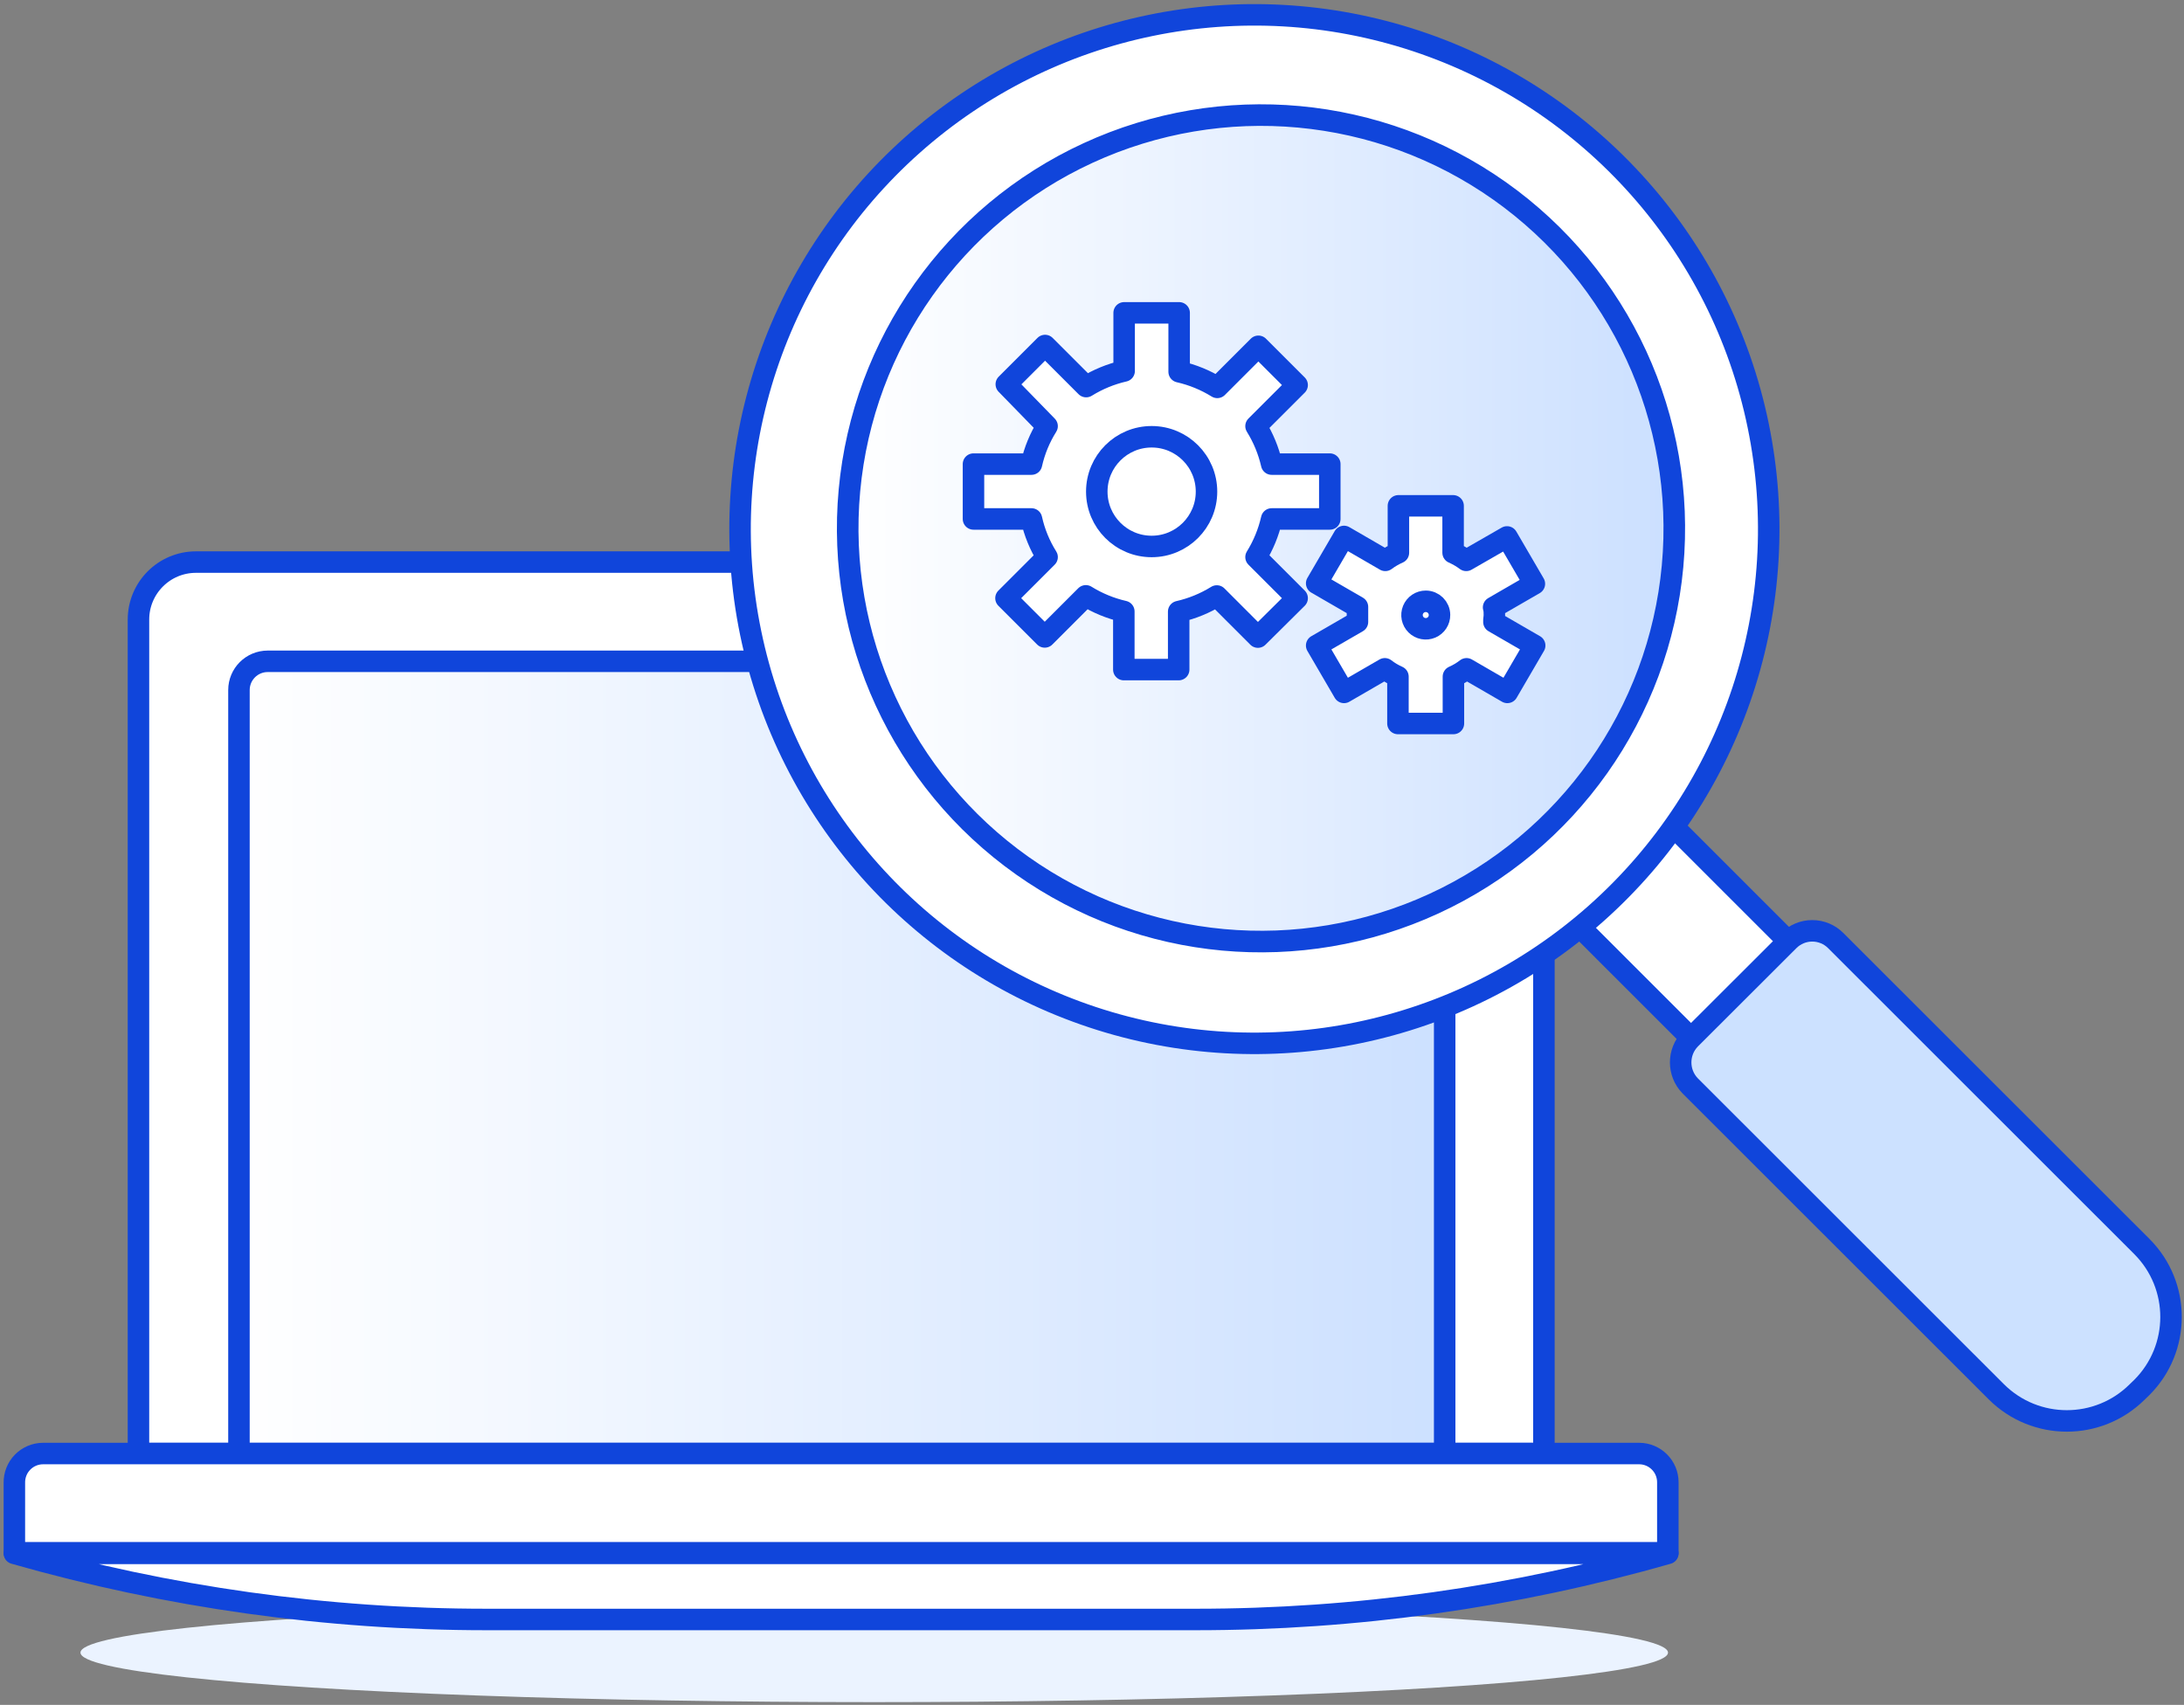 <?xml version="1.0" encoding="UTF-8"?>
<svg width="187px" height="146px" viewBox="0 0 187 146" version="1.1" xmlns="http://www.w3.org/2000/svg" xmlns:xlink="http://www.w3.org/1999/xlink">
    <rect x="0" y="0" width="187" height="146" fill="#808080" stroke="none"/>
    <!-- Generator: Sketch 53.2 (72643) - https://sketchapp.com -->
    <title>devops-support</title>
    <desc>Created with Sketch.</desc>
    <defs>
        <linearGradient x1="0%" y1="50.039%" x2="100%" y2="50.039%" id="linearGradient-1">
            <stop stop-color="#FFFFFF" offset="0%"></stop>
            <stop stop-color="#CCE0FF" offset="100%"></stop>
        </linearGradient>
        <linearGradient x1="0%" y1="50%" x2="100%" y2="50%" id="linearGradient-2">
            <stop stop-color="#FFFFFF" offset="0%"></stop>
            <stop stop-color="#CCE0FF" offset="100%"></stop>
        </linearGradient>
    </defs>
    <g id="Images" stroke="none" stroke-width="1" fill="none" fill-rule="evenodd">
        <g id="devops-support" transform="translate(0, -8)">
            <path d="M16.78,56.135 L127.269,56.135 C129.989,56.135 132.194,58.339 132.194,61.059 L132.194,132.475 L11.856,132.475 L11.856,61.059 C11.856,58.339 14.061,56.135 16.78,56.135 Z" id="Path" stroke="#1045DB" stroke-width="1.84" fill="#FFFFFF" fill-rule="nonzero" stroke-linecap="round" stroke-linejoin="round"></path>
            <path d="M22.922,64.632 L121.235,64.632 C122.594,64.632 123.697,65.734 123.697,67.094 L123.697,132.475 L20.46,132.475 L20.46,67.094 C20.46,65.734 21.562,64.632 22.922,64.632 Z" id="Path" fill="url(#linearGradient-1)" fill-rule="nonzero"></path>
            <path d="M22.922,64.632 L121.235,64.632 C122.594,64.632 123.697,65.734 123.697,67.094 L123.697,132.475 L20.46,132.475 L20.46,67.094 C20.46,65.734 21.562,64.632 22.922,64.632 Z" id="Path" stroke="#1045DB" stroke-width="1.84" stroke-linecap="round" stroke-linejoin="round"></path>
            <ellipse id="Oval" fill="#EBF3FF" fill-rule="nonzero" cx="74.855" cy="149.523" rx="67.964" ry="4.242"></ellipse>
            <path d="M3.693,132.475 L140.343,132.475 C141.703,132.475 142.805,133.577 142.805,134.937 L142.805,140.972 L1.23,140.972 L1.231,134.991 C1.217,134.328 1.47,133.688 1.933,133.215 C2.396,132.741 3.031,132.475 3.693,132.475 Z" id="Path" stroke="#1045DB" stroke-width="1.84" fill="#FFFFFF" fill-rule="nonzero" stroke-linecap="round" stroke-linejoin="round"></path>
            <path d="M142.805,141.025 C129.659,144.784 116.053,146.689 102.38,146.686 L41.669,146.686 C27.992,146.688 14.382,144.783 1.231,141.025 L142.805,141.025 L142.805,141.025 Z" id="Path" stroke="#1045DB" stroke-width="1.84" fill="#FFFFFF" fill-rule="nonzero" stroke-linecap="round" stroke-linejoin="round"></path>
            <polygon id="Rectangle" stroke="#1045DB" stroke-width="1.84" fill="#FFFFFF" fill-rule="nonzero" stroke-linecap="round" stroke-linejoin="round" transform="translate(143.743, 87.548) rotate(-45) translate(-143.743, -87.548) " points="137.869 77.272 149.617 77.272 149.617 97.825 137.869 97.825"></polygon>
            <circle id="Oval" stroke="#1045DB" stroke-width="1.84" fill="#FFFFFF" fill-rule="nonzero" stroke-linecap="round" stroke-linejoin="round" transform="translate(107.405, 53.31) rotate(-11.64) translate(-107.405, -53.31) " cx="107.405" cy="53.31" r="44.038"></circle>
            <circle id="Oval" fill="url(#linearGradient-2)" fill-rule="nonzero" cx="107.412" cy="53.298" r="35.233"></circle>
            <circle id="Oval" stroke="#1045DB" stroke-width="1.848" transform="translate(107.97, 53.244) rotate(-54.728) translate(-107.97, -53.244) " cx="107.97" cy="53.244" r="35.388"></circle>
            <path d="M183.391,126.815 L182.989,127.203 C179.656,130.509 174.28,130.509 170.946,127.203 L144.719,100.989 C143.631,99.872 143.631,98.091 144.719,96.974 L153.162,88.544 C153.694,88.011 154.417,87.712 155.169,87.712 C155.922,87.712 156.645,88.011 157.177,88.544 L183.404,114.758 C186.723,118.094 186.717,123.486 183.391,126.815 Z" id="Path" fill="#CCE1FF" fill-rule="nonzero"></path>
            <path d="M183.391,126.815 L182.989,127.203 C179.656,130.509 174.28,130.509 170.946,127.203 L144.719,100.989 C143.631,99.872 143.631,98.091 144.719,96.974 L153.162,88.544 C153.694,88.011 154.417,87.712 155.169,87.712 C155.922,87.712 156.645,88.011 157.177,88.544 L183.404,114.758 C186.723,118.094 186.717,123.486 183.391,126.815 Z" id="Path" stroke="#1045DB" stroke-width="1.84"></path>
            <path d="M113.861,52.441 L113.861,47.744 L108.884,47.744 C108.62,46.594 108.168,45.496 107.545,44.493 L111.065,40.974 L107.746,37.655 L104.227,41.174 C103.22,40.551 102.117,40.098 100.962,39.836 L100.962,34.791 L96.252,34.791 L96.252,39.769 C95.101,40.033 94.003,40.485 93,41.107 L89.481,37.588 L86.162,40.907 L89.655,44.493 C89.027,45.493 88.575,46.592 88.317,47.744 L83.352,47.744 L83.352,52.441 L88.317,52.441 C88.572,53.598 89.025,54.703 89.655,55.706 L86.135,59.226 L89.454,62.544 L92.973,59.025 C93.976,59.647 95.075,60.099 96.225,60.363 L96.225,65.341 L100.922,65.341 L100.922,60.376 C102.077,60.114 103.18,59.662 104.187,59.038 L107.706,62.558 L111.065,59.226 L107.545,55.706 C108.169,54.699 108.621,53.596 108.884,52.441 L113.861,52.441 Z" id="Path" stroke="#1045DB" stroke-width="1.84" fill="#FFFFFF" fill-rule="nonzero" stroke-linecap="round" stroke-linejoin="round"></path>
            <circle id="Oval" stroke="#1045DB" stroke-width="1.84" fill="#FFFFFF" fill-rule="nonzero" stroke-linecap="round" stroke-linejoin="round" cx="98.607" cy="50.1" r="4.697"></circle>
            <path d="M127.952,60.657 C127.952,60.443 127.952,60.229 127.885,60.015 L131.378,57.995 L129.036,53.98 L125.543,55.987 C125.194,55.728 124.817,55.508 124.419,55.332 L124.419,51.317 L119.736,51.317 L119.736,55.332 C119.338,55.508 118.961,55.728 118.612,55.987 L115.079,53.94 L112.737,57.954 L116.23,59.975 C116.23,60.189 116.23,60.403 116.23,60.617 C116.23,60.831 116.23,61.045 116.23,61.26 L112.737,63.28 L115.079,67.295 L118.572,65.274 C118.918,65.542 119.295,65.767 119.696,65.943 L119.696,69.957 L124.446,69.957 L124.446,65.943 C124.847,65.767 125.224,65.542 125.57,65.274 L129.063,67.295 L131.404,63.28 L127.912,61.26 C127.898,61.086 127.952,60.885 127.952,60.657 Z" id="Path" stroke="#1045DB" stroke-width="1.84" fill="#FFFFFF" fill-rule="nonzero" stroke-linecap="round" stroke-linejoin="round"></path>
            <path d="M123.255,60.657 C123.261,61.135 122.977,61.568 122.538,61.755 C122.098,61.941 121.589,61.844 121.25,61.508 C120.91,61.172 120.807,60.665 120.988,60.223 C121.17,59.782 121.6,59.493 122.078,59.493 C122.723,59.493 123.248,60.012 123.255,60.657 L123.255,60.657 Z" id="Path" stroke="#1045DB" stroke-width="1.84" stroke-linecap="round" stroke-linejoin="round"></path>
        </g>
    </g>
</svg>